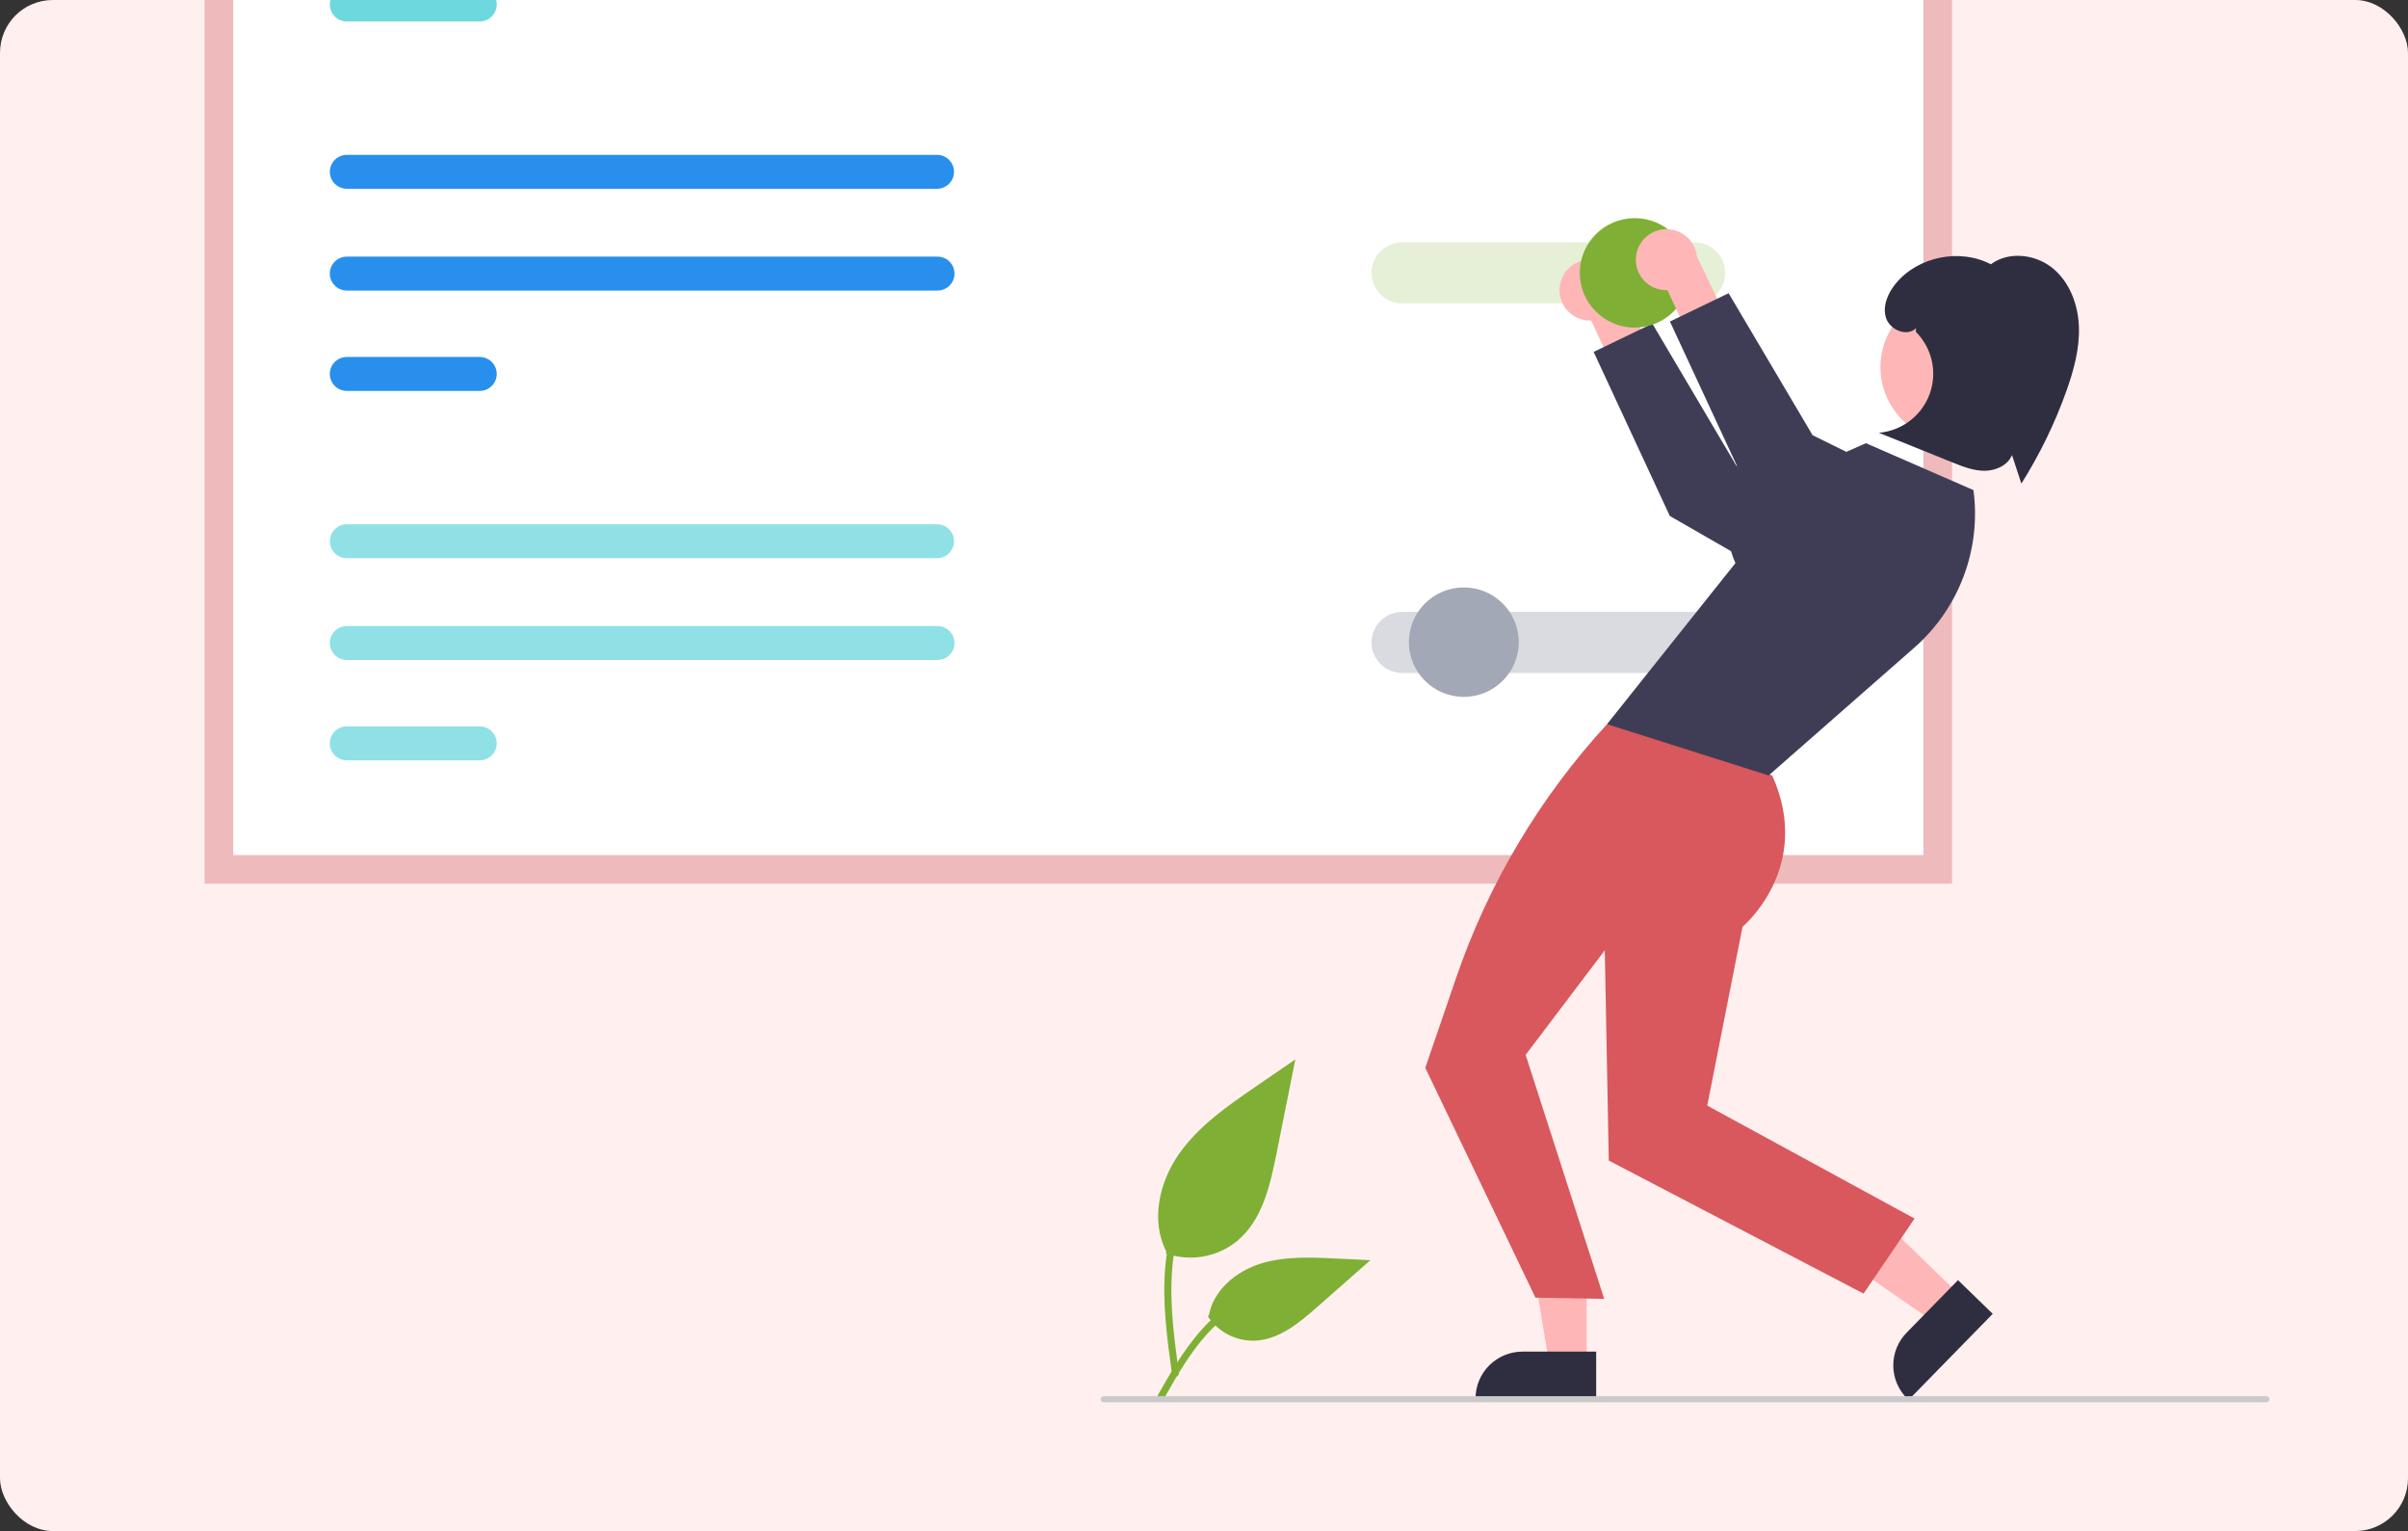 <svg width="365" height="232" viewBox="0 0 365 232" fill="none" xmlns="http://www.w3.org/2000/svg">
<rect x="0" y="0" width="365" height="232" fill="#333333" stroke="none"/>
<g clip-path="url(#clip0_12258_20938)">
<rect width="365" height="232" rx="8" fill="#FFEFEF"/>
<g clip-path="url(#clip1_12258_20938)">
<path d="M176.729 189.934C178.544 190.569 180.492 190.728 182.387 190.396C184.281 190.063 186.058 189.251 187.545 188.036C191.333 184.869 192.521 179.653 193.488 174.821L196.346 160.531L190.362 164.636C186.058 167.587 181.657 170.634 178.677 174.909C175.697 179.184 174.397 185.02 176.791 189.647" fill="#7FB035"/>
<path d="M177.653 208.229C176.899 202.764 176.124 197.227 176.654 191.702C177.123 186.796 178.626 182.005 181.686 178.074C183.31 175.993 185.286 174.209 187.526 172.803C188.11 172.437 188.647 173.358 188.066 173.724C184.191 176.163 181.193 179.764 179.506 184.01C177.643 188.73 177.343 193.876 177.664 198.891C177.858 201.924 178.271 204.937 178.685 207.946C178.717 208.082 178.697 208.225 178.628 208.347C178.558 208.468 178.445 208.559 178.311 208.601C178.174 208.638 178.028 208.619 177.905 208.55C177.782 208.48 177.691 208.365 177.653 208.229L177.653 208.229Z" fill="#7FB035"/>
<path d="M183.074 199.459C183.852 200.638 184.922 201.597 186.181 202.244C187.439 202.891 188.843 203.204 190.259 203.154C193.896 202.982 196.928 200.454 199.657 198.053L207.729 190.954L202.387 190.699C198.545 190.516 194.603 190.344 190.944 191.526C187.284 192.707 183.909 195.546 183.24 199.319" fill="#7FB035"/>
<path d="M175.523 211.371C179.15 204.981 183.356 197.878 190.872 195.607C192.961 194.978 195.153 194.753 197.327 194.944C198.013 195.002 197.841 196.055 197.157 195.996C193.512 195.695 189.874 196.653 186.855 198.711C183.95 200.68 181.689 203.418 179.774 206.322C178.602 208.1 177.551 209.954 176.501 211.806C176.165 212.397 175.184 211.97 175.523 211.371Z" fill="#7FB035"/>
<path d="M295.895 133.906H31V-53.514H295.895V133.906Z" fill="white"/>
<path d="M52.578 23.463C51.894 23.463 51.237 23.734 50.753 24.216C50.269 24.698 49.997 25.352 49.997 26.034C49.997 26.715 50.269 27.369 50.753 27.852C51.237 28.334 51.894 28.604 52.578 28.604H142.034C142.717 28.603 143.373 28.332 143.856 27.85C144.339 27.368 144.61 26.715 144.61 26.034C144.61 25.353 144.339 24.7 143.856 24.218C143.373 23.736 142.717 23.464 142.034 23.463H52.578Z" fill="#288FED"/>
<path d="M52.578 38.888C51.893 38.886 51.236 39.156 50.751 39.637C50.266 40.118 49.993 40.771 49.991 41.453C49.99 42.135 50.26 42.789 50.743 43.272C51.226 43.755 51.882 44.028 52.567 44.029H142.099C142.784 44.029 143.44 43.758 143.924 43.276C144.408 42.794 144.68 42.14 144.68 41.459C144.68 40.777 144.408 40.123 143.924 39.641C143.44 39.158 142.784 38.888 142.099 38.888H52.578Z" fill="#288FED"/>
<path d="M52.578 54.092C51.893 54.09 51.236 54.36 50.751 54.841C50.266 55.322 49.993 55.975 49.991 56.657C49.99 57.339 50.26 57.993 50.743 58.477C51.226 58.96 51.882 59.232 52.567 59.233H72.714C73.399 59.233 74.055 58.962 74.539 58.48C75.023 57.998 75.295 57.344 75.295 56.663C75.295 55.981 75.023 55.327 74.539 54.845C74.055 54.363 73.399 54.092 72.714 54.092H52.578Z" fill="#288FED"/>
<path d="M295.895 133.906H31V-53.514H295.895V133.906ZM35.354 129.569H291.54V-49.177H35.354V129.569Z" fill="#EFBABC"/>
<path d="M212.545 92.724C211.314 92.722 210.133 93.207 209.261 94.072C208.389 94.938 207.898 96.112 207.896 97.338C207.893 98.564 208.379 99.741 209.247 100.61C210.115 101.479 211.294 101.969 212.525 101.972H256.856C257.466 101.973 258.071 101.854 258.635 101.622C259.198 101.389 259.711 101.049 260.142 100.619C260.574 100.19 260.916 99.68 261.15 99.119C261.384 98.557 261.504 97.956 261.504 97.348C261.504 96.74 261.384 96.139 261.15 95.577C260.916 95.016 260.574 94.506 260.142 94.076C259.711 93.647 259.198 93.306 258.635 93.074C258.071 92.842 257.466 92.723 256.856 92.724H212.545Z" fill="#D9DBE1"/>
<path d="M212.545 36.724C211.314 36.722 210.133 37.207 209.261 38.072C208.389 38.938 207.898 40.112 207.896 41.338C207.893 42.564 208.379 43.741 209.247 44.61C210.115 45.479 211.294 45.969 212.525 45.972H256.856C257.466 45.973 258.071 45.854 258.635 45.621C259.198 45.389 259.711 45.049 260.142 44.619C260.574 44.19 260.916 43.68 261.15 43.119C261.384 42.557 261.504 41.956 261.504 41.348C261.504 40.74 261.384 40.139 261.15 39.577C260.916 39.016 260.574 38.506 260.142 38.076C259.711 37.647 259.198 37.306 258.635 37.074C258.071 36.842 257.466 36.723 256.856 36.724H212.545Z" fill="#E5F0D6"/>
<path d="M52.578 94.866C52.239 94.865 51.903 94.931 51.59 95.06C51.276 95.188 50.991 95.377 50.751 95.615C50.511 95.853 50.32 96.136 50.19 96.448C50.059 96.76 49.992 97.094 49.991 97.431C49.99 97.769 50.057 98.104 50.186 98.416C50.315 98.728 50.504 99.012 50.743 99.251C50.983 99.49 51.267 99.68 51.58 99.81C51.892 99.94 52.228 100.007 52.567 100.008H142.099C142.784 100.008 143.44 99.737 143.924 99.255C144.408 98.773 144.68 98.119 144.68 97.437C144.68 96.755 144.408 96.101 143.924 95.619C143.44 95.137 142.784 94.866 142.099 94.866H52.578Z" fill="#8FE1E6"/>
<path d="M52.578 110.07C52.239 110.07 51.903 110.135 51.59 110.264C51.276 110.392 50.991 110.581 50.751 110.819C50.511 111.058 50.32 111.341 50.19 111.652C50.059 111.964 49.992 112.298 49.991 112.636C49.99 112.973 50.057 113.308 50.186 113.62C50.315 113.932 50.504 114.216 50.743 114.455C50.983 114.694 51.267 114.884 51.58 115.014C51.892 115.144 52.228 115.211 52.567 115.212H72.714C73.399 115.212 74.055 114.941 74.539 114.459C75.023 113.977 75.295 113.323 75.295 112.641C75.295 111.959 75.023 111.305 74.539 110.823C74.055 110.341 73.399 110.07 72.714 110.07H52.578Z" fill="#8FE1E6"/>
<path d="M52.578 79.441C51.894 79.441 51.237 79.712 50.753 80.194C50.269 80.677 49.997 81.33 49.997 82.012C49.997 82.694 50.269 83.348 50.753 83.83C51.237 84.312 51.894 84.583 52.578 84.583H142.034C142.717 84.582 143.373 84.31 143.856 83.828C144.339 83.346 144.61 82.693 144.61 82.012C144.61 81.331 144.339 80.678 143.856 80.196C143.373 79.714 142.717 79.443 142.034 79.441H52.578Z" fill="#8FE1E6"/>
<path d="M52.578 -1.887C51.893 -1.888 51.236 -1.619 50.751 -1.138C50.266 -0.657 49.993 -0.003 49.991 0.679C49.99 1.36 50.26 2.015 50.743 2.498C51.226 2.981 51.882 3.253 52.567 3.255H72.714C73.399 3.255 74.055 2.984 74.539 2.502C75.023 2.02 75.295 1.366 75.295 0.684C75.295 0.002 75.023 -0.652 74.539 -1.134C74.055 -1.616 73.399 -1.887 72.714 -1.887H52.578Z" fill="#6ED8DF"/>
<path d="M236.437 43.353C236.345 44.019 236.4 44.697 236.599 45.339C236.798 45.981 237.136 46.572 237.59 47.07C238.043 47.568 238.6 47.961 239.222 48.221C239.844 48.481 240.516 48.602 241.19 48.576L245.612 58.113L252.086 56.85L245.652 43.469C245.533 42.344 245.003 41.301 244.163 40.539C243.323 39.777 242.232 39.349 241.096 39.334C239.96 39.32 238.859 39.721 238 40.462C237.141 41.203 236.585 42.232 236.437 43.353Z" fill="#FFB6B6"/>
<path d="M281.227 79.445L263.187 70.557L250.458 49.038L241.56 53.325L253.107 78.185L282.278 94.957L281.227 79.445Z" fill="#3F3D56"/>
<path d="M240.5 206.657L234.829 206.657L232.131 190.371L240.501 190.372L240.5 206.657Z" fill="#FFB6B6"/>
<path d="M241.946 212.132L223.66 212.132V211.901C223.66 210.021 224.41 208.218 225.745 206.889C227.08 205.559 228.89 204.813 230.777 204.812H230.778L241.946 204.813L241.946 212.132Z" fill="#2F2E41"/>
<path d="M297.106 196.297L293.15 200.343L279.554 190.906L285.394 184.934L297.106 196.297Z" fill="#FFB6B6"/>
<path d="M302.054 199.086L289.295 212.133L289.13 211.972C287.778 210.66 287.004 208.867 286.979 206.987C286.954 205.107 287.68 203.294 288.997 201.947L296.79 193.979L302.054 199.086Z" fill="#2F2E41"/>
<path d="M247.511 109.734H243.589C233.392 120.832 225.609 133.91 220.728 148.146L216.042 161.81L232.742 196.637L243.162 196.822L231.252 159.848L243.251 143.999L243.856 175.859L282.477 196.022L290.206 184.649L258.78 167.533L264.131 140.433C264.131 140.433 274.9 131.489 268.629 117.507L247.511 109.734Z" fill="#D8585D"/>
<path d="M299.133 74.268L282.834 67.158L264.895 75.076C264.895 75.076 259.815 77.954 263.053 85.326L243.589 109.734C243.589 109.734 243.625 109.744 268.086 117.507L290.156 98.149C293.507 95.209 296.079 91.493 297.645 87.328C299.211 83.162 299.722 78.677 299.133 74.268Z" fill="#3F3D56"/>
<path d="M296.397 66.948C302.672 66.948 307.758 61.882 307.758 55.632C307.758 49.383 302.672 44.316 296.397 44.316C290.123 44.316 285.036 49.383 285.036 55.632C285.036 61.882 290.123 66.948 296.397 66.948Z" fill="#FFB6B6"/>
<path d="M311.111 40.615C308.503 38.503 304.459 38.041 301.767 40.046C297.073 37.592 290.728 38.872 287.363 42.953C286.152 44.421 285.294 46.408 285.893 48.212C286.492 50.016 289.076 51.077 290.423 49.731L290.399 50.285C291.613 51.495 292.454 53.025 292.824 54.695C293.194 56.365 293.078 58.106 292.489 59.712C291.901 61.319 290.863 62.724 289.5 63.764C288.137 64.804 286.504 65.434 284.793 65.581C288.516 67.079 292.239 68.577 295.962 70.075C297.528 70.705 299.145 71.345 300.834 71.337C302.524 71.328 304.324 70.51 304.98 68.96C305.451 70.399 305.923 71.838 306.394 73.277C309.169 68.879 311.451 64.192 313.201 59.3C314.328 56.146 315.239 52.847 315.117 49.502C314.996 46.156 313.718 42.728 311.111 40.615Z" fill="#2F2E41"/>
<path d="M221.884 105.598C226.482 105.598 230.21 101.885 230.21 97.305C230.21 92.725 226.482 89.012 221.884 89.012C217.285 89.012 213.558 92.725 213.558 97.305C213.558 101.885 217.285 105.598 221.884 105.598Z" fill="#A3A8B6"/>
<path d="M247.788 49.641C252.387 49.641 256.114 45.928 256.114 41.348C256.114 36.768 252.387 33.055 247.788 33.055C243.19 33.055 239.462 36.768 239.462 41.348C239.462 45.928 243.19 49.641 247.788 49.641Z" fill="#7FB035"/>
<path d="M248 38.746C247.908 39.412 247.964 40.09 248.163 40.732C248.362 41.374 248.7 41.965 249.153 42.462C249.606 42.96 250.164 43.353 250.786 43.613C251.408 43.873 252.08 43.995 252.754 43.968L257.175 53.505L263.65 52.243L257.216 38.862C257.096 37.736 256.566 36.694 255.726 35.932C254.887 35.17 253.796 34.741 252.66 34.727C251.524 34.713 250.422 35.114 249.563 35.855C248.705 36.595 248.148 37.624 248 38.746Z" fill="#FFB6B6"/>
<path d="M292.792 74.838L274.752 65.95L262.022 44.431L253.124 48.718L264.672 73.577L293.843 90.35L292.792 74.838Z" fill="#3F3D56"/>
<path d="M343.538 212.486H167.299C167.177 212.486 167.059 212.437 166.972 212.351C166.886 212.265 166.837 212.147 166.837 212.025C166.837 211.903 166.886 211.786 166.972 211.699C167.059 211.613 167.177 211.564 167.299 211.564H343.538C343.66 211.564 343.778 211.613 343.865 211.699C343.951 211.786 344 211.903 344 212.025C344 212.147 343.951 212.265 343.865 212.351C343.778 212.437 343.66 212.486 343.538 212.486Z" fill="#CACACA"/>
</g>
</g>
<defs>
<clipPath id="clip0_12258_20938">
<rect width="365" height="232" fill="white"/>
</clipPath>
<clipPath id="clip1_12258_20938">
<rect width="313" height="266" fill="white" transform="translate(31 -53.514)"/>
</clipPath>
</defs>
</svg>
